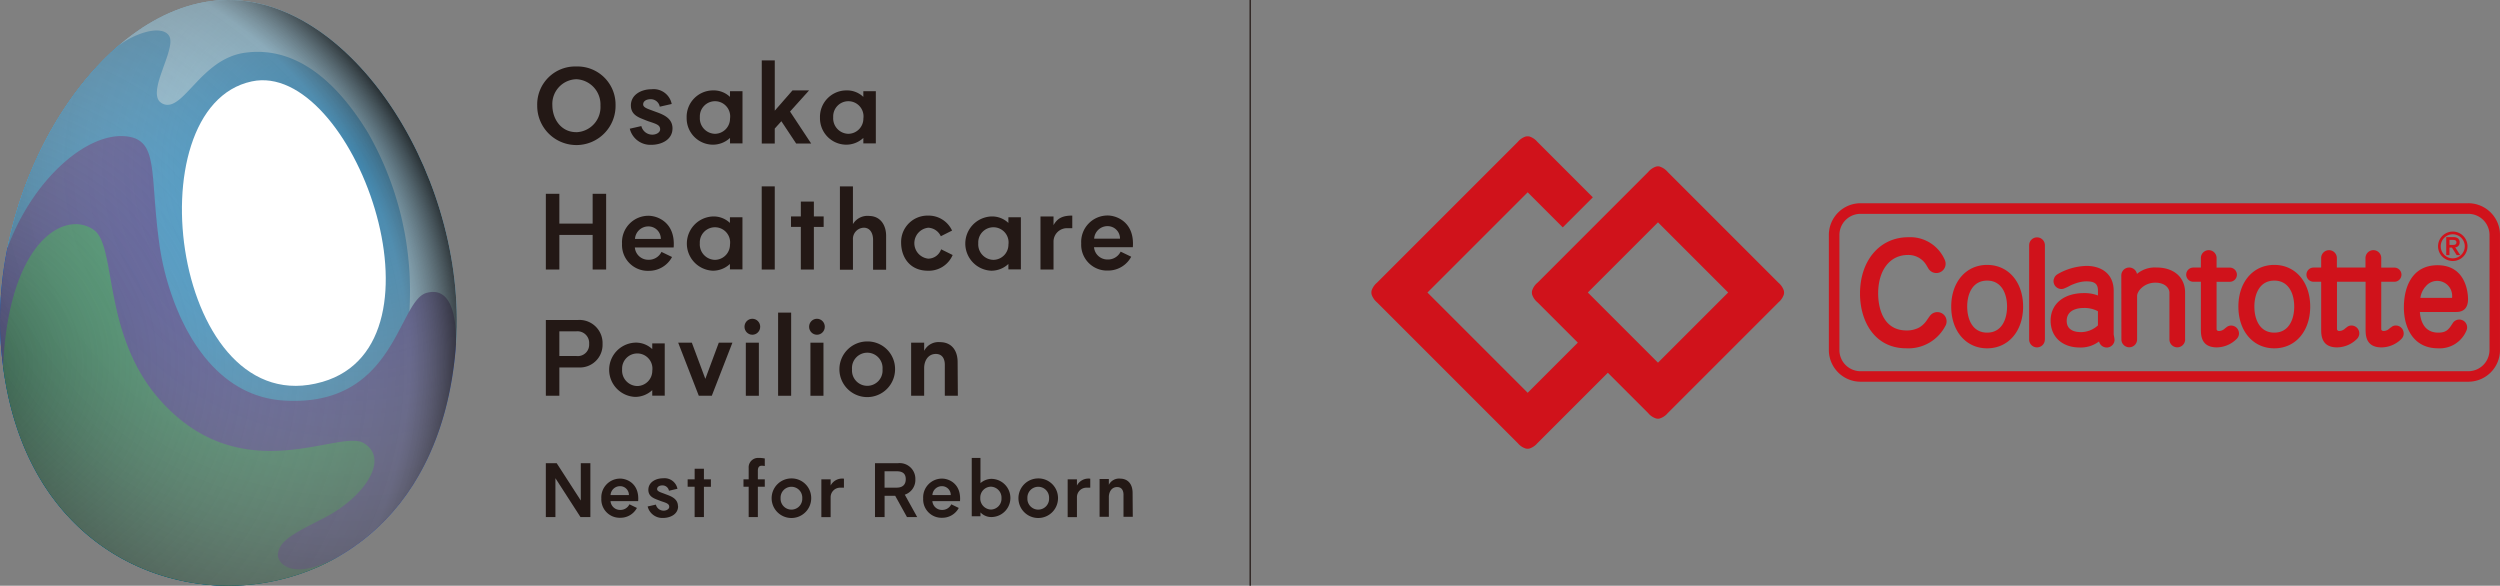 <svg xmlns="http://www.w3.org/2000/svg" xmlns:xlink="http://www.w3.org/1999/xlink" width="437.727" height="102.557" viewBox="0 0 437.727 102.557">
  <rect x="0" y="0" width="437.727" height="102.557" fill="#808080" stroke="none"/>
  <defs>
    <radialGradient id="radial-gradient" cx="0.871" cy="0.283" r="0.87" gradientTransform="translate(-0.363) scale(1.282 1)" gradientUnits="objectBoundingBox">
      <stop offset="0" stop-color="#fff" stop-opacity="0"/>
      <stop offset="0.91" stop-color="#333" stop-opacity="0.8"/>
      <stop offset="1"/>
    </radialGradient>
    <radialGradient id="radial-gradient-2" cx="0.044" cy="0.621" r="0.86" gradientTransform="translate(-0.129) scale(1.282 1)" gradientUnits="objectBoundingBox">
      <stop offset="0" stop-color="#fff" stop-opacity="0"/>
      <stop offset="0.86" stop-color="#878787" stop-opacity="0.471"/>
      <stop offset="1"/>
    </radialGradient>
  </defs>
  <g id="_2025osaka-pavilion_img01" data-name="2025osaka-pavilion_img01" transform="translate(0.004)" style="isolation: isolate">
    <g id="レイヤー_2" data-name="レイヤー 2" transform="translate(-0.004)">
      <g id="レイヤー_1" data-name="レイヤー 1">
        <rect id="長方形_1" data-name="長方形 1" width="0.225" height="102.557" transform="translate(218.785)" fill="#231815"/>
        <g id="グループ_1" data-name="グループ 1" transform="translate(240.122 23.87)">
          <path id="パス_1" data-name="パス 1" d="M361.122,57.034,348.837,69.319,336.552,57.034l12.285-12.285,12.285,12.285M349.207,35a1.243,1.243,0,0,0-.74,0,3.057,3.057,0,0,0-1.343.933L327.74,55.321a3,3,0,0,0-.933,1.351,1.442,1.442,0,0,0,0,.74,2.959,2.959,0,0,0,.933,1.343l7.059,7.059-8.78,8.78L308.469,57.042,326.02,39.491l6.142,6.142,5.266-5.266-9.7-9.7a3.1,3.1,0,0,0-1.351-.933,1.371,1.371,0,0,0-.37-.048,1.414,1.414,0,0,0-.37.048,3.1,3.1,0,0,0-1.351.933l-24.65,24.65a3.1,3.1,0,0,0-.933,1.351,1.414,1.414,0,0,0-.048.37,1.37,1.37,0,0,0,.048.37,3.1,3.1,0,0,0,.933,1.351l24.65,24.65a3.046,3.046,0,0,0,1.351.933,1.442,1.442,0,0,0,.74,0,3.1,3.1,0,0,0,1.351-.933l12.325-12.325,7.059,7.059a3.007,3.007,0,0,0,1.343.933,1.42,1.42,0,0,0,.37.056,1.114,1.114,0,0,0,.37-.056,3,3,0,0,0,1.351-.933l19.384-19.384a3.057,3.057,0,0,0,.933-1.343,1.442,1.442,0,0,0,0-.74,3.1,3.1,0,0,0-.933-1.351L350.549,35.945a3.056,3.056,0,0,0-1.343-.933Z" transform="translate(-298.66 -29.69)" fill="#d0121b"/>
          <path id="パス_2" data-name="パス 2" d="M425.993,55.058c-3.706,0-6.287,3.007-6.287,7.3s2.581,7.308,6.287,7.308,6.3-3,6.3-7.308-2.589-7.3-6.3-7.3m0,11.859c-2.573,0-3.489-2.356-3.489-4.559s.917-4.551,3.489-4.551,3.489,2.356,3.489,4.551S428.574,66.916,425.993,66.916Zm22.295,1.238a1.075,1.075,0,0,0-.008-.161v-.04s-.008-.032-.016-.056v-.04c-.056-.314-.1-.531-.113-.643v-7.6c0-3.232-2.444-4.382-4.727-4.382A10.548,10.548,0,0,0,438.3,56.7a1.394,1.394,0,0,0-.563.659.042.042,0,0,1-.016.032v.016a1.281,1.281,0,0,0-.1.5A1.379,1.379,0,0,0,439,59.278a1.279,1.279,0,0,0,.579-.137,7.829,7.829,0,0,0,1.005-.49,10.865,10.865,0,0,1,1.093-.426,6.229,6.229,0,0,1,1.455-.281c1.576-.048,2.283.322,2.267,1.68v.788a6.648,6.648,0,0,0-2.436-.418c-3.554,0-5.853,1.9-5.853,4.816s2.1,4.711,5.1,4.711a5.3,5.3,0,0,0,3.377-1.061,1.379,1.379,0,0,0,1.343,1.061h.113a1.376,1.376,0,0,0,1.262-1.375Zm-5.974-1.335c-.716,0-2.388-.193-2.388-1.954,0-2.05,2.106-2.267,3.007-2.267a5.015,5.015,0,0,1,2.46.571v2.484a4.443,4.443,0,0,1-3.079,1.174Zm33.96-11.762c-3.706,0-6.287,3-6.287,7.3s2.581,7.308,6.287,7.308,6.287-3,6.287-7.308-2.589-7.3-6.287-7.3Zm0,11.859c-2.573,0-3.489-2.356-3.489-4.559s.917-4.551,3.489-4.551,3.489,2.356,3.489,4.551S478.848,66.916,476.275,66.916Zm32.393-2.291a1.355,1.355,0,0,0-1.182.683c-.691,1.093-1.126,1.608-2.5,1.608-2.734,0-3.136-2.5-3.224-3.618h6.392c1.351,0,2.042-.78,2.042-2.251,0-.595-.121-5.933-5.339-5.933-4.317,0-5.893,3.6-5.893,7.4,0,3.449,1.576,7.147,5.99,7.147a5.066,5.066,0,0,0,4.961-3.1,1.31,1.31,0,0,0,.121-.563A1.367,1.367,0,0,0,508.668,64.625Zm-5.974-5.692a2.608,2.608,0,0,1,4.719,1.536,1.455,1.455,0,0,1-.016.362H501.85a3.864,3.864,0,0,1,.836-1.913ZM436.1,68.1v.024a1.375,1.375,0,1,1-2.75,0V51.616h0a1.379,1.379,0,0,1,2.758,0v.016h0V68.106Zm24.562,0v.016h0a1.375,1.375,0,1,1-2.75,0h0V59.922c0-.708-.659-1.753-2.484-1.753-1.905,0-3.176,1.447-3.176,2.332v7.606h0a1.375,1.375,0,1,1-2.75,0V68.09h0l-.016-11.183h0a1.384,1.384,0,0,1,2.742-.273,4.876,4.876,0,0,1,3.441-1.118c3.031,0,4.985,1.721,4.985,4.39v8.169Zm38.27-1.053a1.356,1.356,0,0,1-.386.957,5,5,0,0,1-3.481,1.5c-2.806,0-2.806-2.171-2.806-3.216V58.008h-5.009v8.273a.358.358,0,0,0,.4.346,1.478,1.478,0,0,0,.981-.394c.161-.129.2-.169.354-.273a1.2,1.2,0,0,1,.8-.289A1.37,1.37,0,0,1,490.763,68a5,5,0,0,1-3.481,1.5c-2.8,0-2.8-2.171-2.8-3.216V58.008h-1.335a1.242,1.242,0,0,1,0-2.484h1.335V53.86h0a1.375,1.375,0,1,1,2.75-.008v1.672h5.009V53.86h0A1.379,1.379,0,1,1,495,53.852v.016h0v1.664h2.348a1.239,1.239,0,0,1,0,2.476H495v8.273c0,.233.193.346.41.346a1.492,1.492,0,0,0,.981-.394,3.559,3.559,0,0,1,.362-.273,1.188,1.188,0,0,1,.8-.289,1.379,1.379,0,0,1,1.375,1.375Zm-28.839,0A1.362,1.362,0,0,1,469.7,68a5,5,0,0,1-3.481,1.5c-2.8,0-2.8-2.171-2.8-3.216V58.008h-1.327a1.242,1.242,0,0,1,0-2.484h1.327V53.852a1.375,1.375,0,1,1,2.75,0v.016h0v1.664h2.315a1.242,1.242,0,0,1,0,2.484h-2.315v8.273c0,.233.193.346.41.346a1.492,1.492,0,0,0,.981-.394c.161-.129.2-.169.354-.273a1.2,1.2,0,0,1,.8-.289,1.379,1.379,0,0,1,1.375,1.375Zm-51.407-1.319a7.294,7.294,0,0,1-6.85,3.932c-5.6,0-8.1-4.808-8.1-9.575,0-5.813,3.473-9.873,8.45-9.873a6.586,6.586,0,0,1,6.4,3.988,1.64,1.64,0,0,1,.137.659,1.623,1.623,0,0,1-3.055.764c-.072-.121-.169-.273-.265-.45a4.971,4.971,0,0,0-.426-.6,3.668,3.668,0,0,0-2.846-1.254c-3.168,0-5.218,2.661-5.218,6.762,0,1.511.362,6.456,4.985,6.456a4.589,4.589,0,0,0,2.171-.5,3.938,3.938,0,0,0,1-.82l.217-.257c.442-.635.539-.788.7-.989.024-.032.056-.064.08-.1,0,0,.008-.016.016-.016a1.616,1.616,0,0,1,2.814,1.085,1.663,1.663,0,0,1-.193.772Zm88.833-16.506a2.577,2.577,0,1,0,2.581,2.573A2.577,2.577,0,0,0,507.518,49.221Zm0,4.687a2.106,2.106,0,1,1,2.106-2.106A2.108,2.108,0,0,1,507.518,53.908Zm.45-1.889-.024-.04h.04a.821.821,0,0,0,.74-.86.883.883,0,0,0-.273-.691,1.306,1.306,0,0,0-.844-.233h-1.23v3.152h.563V52.027h.434s.82,1.294.836,1.319h.619l-.86-1.335Zm-1.021-.458v-.884h.587c.434,0,.627.129.627.426,0,.426-.314.458-.764.458Zm3.312-7.3H403.811A5.554,5.554,0,0,0,398.28,49.8V69.972a5.554,5.554,0,0,0,5.531,5.539H510.259a5.548,5.548,0,0,0,5.531-5.539V49.8A5.548,5.548,0,0,0,510.259,44.26Zm3.69,25.72a3.711,3.711,0,0,1-3.69,3.69H403.819a3.7,3.7,0,0,1-3.69-3.69V49.808a3.7,3.7,0,0,1,3.69-3.69H510.267a3.706,3.706,0,0,1,3.69,3.69V69.98Z" transform="translate(-318.187 -32.546)" fill="#d0121b"/>
        </g>
        <g id="グループ_5" data-name="グループ 5">
          <g id="グループ_3" data-name="グループ 3" transform="translate(94.062 10.572)">
            <path id="パス_3" data-name="パス 3" d="M140.19,74.765v.989a4.133,4.133,0,0,0-3.023-1.134,4.755,4.755,0,0,0,.032,9.5,4.386,4.386,0,0,0,2.991-1.182V83.9h2.187V74.757H140.19Zm.008,4.776a2.664,2.664,0,0,1-2.629,2.677,2.714,2.714,0,0,1-2.653-2.91,2.656,2.656,0,1,1,5.282.233Z" transform="translate(-120.05 -25.199)" fill="#231815"/>
            <path id="パス_4" data-name="パス 4" d="M157.12,19.835v.989A4.133,4.133,0,0,0,154.1,19.69a4.633,4.633,0,0,0-4.567,4.816,4.623,4.623,0,0,0,4.6,4.687,4.386,4.386,0,0,0,2.991-1.182v.957h2.187V19.827H157.12Zm.008,4.776a2.664,2.664,0,0,1-2.629,2.677,2.714,2.714,0,0,1-2.653-2.91,2.656,2.656,0,1,1,5.282.233Z" transform="translate(-123.368 -14.432)" fill="#231815"/>
            <path id="パス_5" data-name="パス 5" d="M157.11,47.285v.989a4.133,4.133,0,0,0-3.023-1.134,4.755,4.755,0,0,0,.032,9.5,4.386,4.386,0,0,0,2.991-1.182v.957H159.3V47.277H157.11Zm.008,4.776a2.664,2.664,0,0,1-2.629,2.677,2.714,2.714,0,0,1-2.653-2.91,2.656,2.656,0,1,1,5.282.233Z" transform="translate(-123.366 -19.812)" fill="#231815"/>
            <path id="パス_6" data-name="パス 6" d="M217.75,47.285v.989a4.133,4.133,0,0,0-3.023-1.134,4.755,4.755,0,0,0,.032,9.5,4.386,4.386,0,0,0,2.991-1.182v.957h2.187V47.277H217.75Zm.008,4.776a2.664,2.664,0,0,1-2.629,2.677,2.714,2.714,0,0,1-2.653-2.91,2.656,2.656,0,1,1,5.282.233Z" transform="translate(-135.252 -19.812)" fill="#231815"/>
            <path id="パス_7" data-name="パス 7" d="M186.16,19.835v.989a4.133,4.133,0,0,0-3.023-1.134,4.633,4.633,0,0,0-4.567,4.816,4.623,4.623,0,0,0,4.6,4.687,4.386,4.386,0,0,0,2.991-1.182v.957h2.187V19.827H186.16Zm.008,4.776a2.664,2.664,0,0,1-2.629,2.677,2.714,2.714,0,0,1-2.653-2.91,2.656,2.656,0,1,1,5.282.233Z" transform="translate(-129.06 -14.432)" fill="#231815"/>
            <path id="パス_8" data-name="パス 8" d="M144.627,26.288c0,2-1.946,2.878-3.722,2.878a3.708,3.708,0,0,1-3.755-2.822l1.8-.41.225-.048a1.967,1.967,0,0,0,1.93,1.5c.667,0,1.359-.37,1.359-.933,0-.756-.659-.941-1.978-1.383-.362-.121-.756-.289-1.118-.434-1.1-.426-2.026-1-2.026-2.372,0-1.849,1.785-2.83,3.626-2.83a3.226,3.226,0,0,1,3.521,2.581l-2.09.474a1.6,1.6,0,0,0-1.608-1.31c-.764,0-1.3.354-1.3.909,0,.378.362.627,1.19.925.273.1.643.241,1.021.378,1.4.5,2.927,1.134,2.927,2.91Z" transform="translate(-120.942 -14.381)" fill="#231815"/>
            <path id="パス_9" data-name="パス 9" d="M176.264,46.5V43.9h-2.283v2.6H172.26v1.833h1.721V55.8h2.283V48.338h1.712V46.5Z" transform="translate(-127.824 -19.177)" fill="#231815"/>
            <path id="パス_10" data-name="パス 10" d="M240.1,46.93a4.626,4.626,0,0,0-4.639,4.888,4.521,4.521,0,0,0,4.711,4.752,4.576,4.576,0,0,0,4.044-2.42l-1.849-.892a2.466,2.466,0,0,1-2.34,1.375,2.347,2.347,0,0,1-2.324-2.155H244.5c.33-4.358-2.8-5.548-4.414-5.548Zm-2.372,4.06a2.335,2.335,0,0,1,2.324-2.195,2.164,2.164,0,0,1,2.2,2.195Z" transform="translate(-140.212 -19.771)" fill="#231815"/>
            <path id="パス_11" data-name="パス 11" d="M140.1,46.99a4.626,4.626,0,0,0-4.639,4.888,4.521,4.521,0,0,0,4.711,4.752,4.576,4.576,0,0,0,4.044-2.42l-1.849-.892a2.466,2.466,0,0,1-2.34,1.375,2.347,2.347,0,0,1-2.324-2.155H144.5c.33-4.358-2.8-5.548-4.414-5.548Zm-2.372,4.06a2.335,2.335,0,0,1,2.324-2.195,2.164,2.164,0,0,1,2.2,2.195Z" transform="translate(-120.61 -19.783)" fill="#231815"/>
            <path id="パス_12" data-name="パス 12" d="M123.84,14.48a6.647,6.647,0,0,0-6.85,6.858,6.859,6.859,0,1,0,13.716-.121,6.661,6.661,0,0,0-6.866-6.737Zm0,11.5c-2.709,0-4.2-2.34-4.2-4.727a4.327,4.327,0,0,1,4.2-4.543,4.423,4.423,0,0,1,4.221,4.631,4.385,4.385,0,0,1-4.221,4.647Z" transform="translate(-116.99 -13.411)" fill="#231815"/>
            <path id="パス_13" data-name="パス 13" d="M121.234,49.412v6.054H118.87V42.2h2.364v5.218h5.829V42.2h2.364V55.466h-2.364V49.412Z" transform="translate(-117.359 -18.844)" fill="#231815"/>
            <path id="パス_14" data-name="パス 14" d="M168.163,55.15H165.88V40.59h2.283Z" transform="translate(-126.573 -18.529)" fill="#231815"/>
            <path id="パス_15" data-name="パス 15" d="M174.541,27.71l-3.7-5.6,3.329-3.7h-2.9l-3.1,3.546V13.15H165.89V27.71h2.275V25.081l1.158-1.278,2.589,3.907Z" transform="translate(-126.575 -13.15)" fill="#231815"/>
            <path id="パス_16" data-name="パス 16" d="M187.991,45.762a2.971,2.971,0,0,0-2.8,1.431V40.6H182.91V55.184h2.283V49.918a1.958,1.958,0,0,1,1.9-2.09c1.158,0,1.624,1.069,1.624,2.106v5.25H191V49.243c0-1.849-.981-3.465-3.007-3.473Z" transform="translate(-129.911 -18.531)" fill="#231815"/>
            <path id="パス_17" data-name="パス 17" d="M228.873,48.63V47.1H226.59V56.4h2.283V51.46a2.352,2.352,0,0,1,2.484-2.3h.8V46.95C230.546,46.95,229.573,47.352,228.873,48.63Z" transform="translate(-138.473 -19.775)" fill="#231815"/>
            <path id="パス_18" data-name="パス 18" d="M203.461,74.51a2.812,2.812,0,0,0-2.758,1.52V74.606H198.42V83.9H200.7V79.053c0-1.278.691-2.476,2.042-2.476,1.11,0,1.576.828,1.576,1.9V83.9H206.6l-.04-5.9c0-1.986-1.021-3.489-3.1-3.489Z" transform="translate(-132.951 -25.177)" fill="#231815"/>
            <ellipse id="楕円形_1" data-name="楕円形 1" cx="1.375" cy="1.399" rx="1.375" ry="1.399" transform="translate(36.292 45.24)" fill="#231815"/>
            <ellipse id="楕円形_2" data-name="楕円形 2" cx="1.375" cy="1.399" rx="1.375" ry="1.399" transform="translate(47.604 45.24)" fill="#231815"/>
            <path id="パス_19" data-name="パス 19" d="M124.546,69.68a4.054,4.054,0,0,1,4.253,4.213,3.969,3.969,0,0,1-4.253,4.1h-3.312v4.961H118.87V69.688h5.676Zm-.354,6.311a1.994,1.994,0,0,0,2.259-2.123,2.046,2.046,0,0,0-2.259-2.195h-2.959v4.317h2.959Z" transform="translate(-117.359 -24.231)" fill="#231815"/>
            <rect id="長方形_2" data-name="長方形 2" width="2.283" height="9.294" transform="translate(36.525 49.429)" fill="#231815"/>
            <path id="パス_20" data-name="パス 20" d="M171.733,82.64H169.45V68.08h2.283Z" transform="translate(-127.273 -23.917)" fill="#231815"/>
            <rect id="長方形_3" data-name="長方形 3" width="2.283" height="9.294" transform="translate(47.837 49.429)" fill="#231815"/>
            <path id="パス_21" data-name="パス 21" d="M154.8,74.63l-2.356,6.335-2.364-6.335H147.69l3.61,9.294h2.275l3.61-9.294Z" transform="translate(-123.008 -25.201)" fill="#231815"/>
            <path id="パス_22" data-name="パス 22" d="M205.269,53.84a4.542,4.542,0,0,1-4.309,2.766c-3.337,0-4.719-2.541-4.719-4.9a4.617,4.617,0,0,1,4.719-4.752,4.518,4.518,0,0,1,4.2,2.621l-1.97.989A2.556,2.556,0,0,0,201,49.073a2.724,2.724,0,0,0,0,5.419,2.41,2.41,0,0,0,2.243-1.64h0l2.018,1Z" transform="translate(-132.524 -19.775)" fill="#231815"/>
            <path id="パス_23" data-name="パス 23" d="M187.684,74.36a4.872,4.872,0,1,0,4.864,4.872A4.812,4.812,0,0,0,187.684,74.36Zm2.669,4.872a2.678,2.678,0,1,1-5.338,0h0a2.678,2.678,0,1,1,5.338-.008h0Z" transform="translate(-129.893 -25.148)" fill="#231815"/>
            <g id="グループ_2" data-name="グループ 2" transform="translate(1.511 69.609)">
              <path id="パス_24" data-name="パス 24" d="M146.37,109.056c0,1.423-1.383,2.05-2.653,2.05a2.647,2.647,0,0,1-2.677-2.01l1.278-.289.161-.04a1.393,1.393,0,0,0,1.375,1.061c.474,0,.965-.265.965-.667,0-.539-.466-.675-1.407-.989-.257-.088-.539-.209-.8-.306-.788-.306-1.447-.708-1.447-1.688,0-1.319,1.27-2.018,2.581-2.018A2.3,2.3,0,0,1,146.258,106l-1.487.338a1.147,1.147,0,0,0-1.142-.933c-.547,0-.933.257-.933.643,0,.273.257.45.844.659.193.072.458.169.724.273.989.354,2.082.812,2.082,2.074Z" transform="translate(-123.216 -100.598)" fill="#231815"/>
              <path id="パス_25" data-name="パス 25" d="M171.505,104.19a3.465,3.465,0,1,0,3.465,3.465A3.43,3.43,0,0,0,171.505,104.19Zm1.9,3.465a1.9,1.9,0,1,1-3.795,0h0a1.9,1.9,0,1,1,3.795-.008h0Z" transform="translate(-128.508 -100.604)" fill="#231815"/>
              <path id="パス_26" data-name="パス 26" d="M225.255,104.19a3.465,3.465,0,1,0,3.465,3.465A3.43,3.43,0,0,0,225.255,104.19Zm1.9,3.465a1.9,1.9,0,1,1-3.795,0h0a1.9,1.9,0,1,1,3.795-.008h0Z" transform="translate(-139.044 -100.604)" fill="#231815"/>
              <path id="パス_27" data-name="パス 27" d="M204.346,104.23a3.29,3.29,0,0,0-3.3,3.481,3.213,3.213,0,0,0,3.353,3.377,3.262,3.262,0,0,0,2.878-1.721l-1.311-.635a1.754,1.754,0,0,1-1.664.981,1.668,1.668,0,0,1-1.648-1.536h4.84c.233-3.1-1.994-3.948-3.144-3.948Zm-1.688,2.886a1.657,1.657,0,0,1,1.648-1.56,1.538,1.538,0,0,1,1.568,1.56H202.65Z" transform="translate(-134.978 -100.612)" fill="#231815"/>
              <path id="パス_28" data-name="パス 28" d="M134.256,104.23a3.29,3.29,0,0,0-3.3,3.481,3.213,3.213,0,0,0,3.353,3.377,3.262,3.262,0,0,0,2.878-1.721l-1.311-.635a1.754,1.754,0,0,1-1.664.981,1.668,1.668,0,0,1-1.648-1.536h4.84c.233-3.1-1.994-3.948-3.144-3.948Zm-1.688,2.886a1.657,1.657,0,0,1,1.648-1.56,1.538,1.538,0,0,1,1.568,1.56H132.56Z" transform="translate(-121.24 -100.612)" fill="#231815"/>
              <path id="パス_29" data-name="パス 29" d="M152.6,103.937V102.08h-1.624v1.857H149.75v1.3h1.222v5.306H152.6V105.24h1.222v-1.3Z" transform="translate(-124.923 -100.191)" fill="#231815"/>
              <path id="パス_30" data-name="パス 30" d="M215.158,103.388a3.083,3.083,0,0,0-2.01.748V99.73H211.62v10.211h1.528v-.675a2.593,2.593,0,0,0,1.97.812,3.342,3.342,0,0,0,.048-6.681Zm1.672,3.369a1.9,1.9,0,0,1-1.849,2.01,1.937,1.937,0,0,1-1.865-2.042,1.893,1.893,0,0,1,1.865-1.962,1.915,1.915,0,0,1,1.849,2h0Z" transform="translate(-137.05 -99.73)" fill="#231815"/>
              <path id="パス_31" data-name="パス 31" d="M243.046,104.23a2,2,0,0,0-1.962,1.085V104.3H239.46v6.617h1.624V107.47c0-.909.49-1.761,1.447-1.761.788,0,1.118.587,1.118,1.351v3.859h1.624l-.032-4.2c0-1.415-.724-2.484-2.2-2.484Z" transform="translate(-142.507 -100.612)" fill="#231815"/>
              <path id="パス_32" data-name="パス 32" d="M234.134,105.448v-1.085H232.51v6.617h1.624v-3.53a1.664,1.664,0,0,1,1.769-1.624h.563V104.25A2.27,2.27,0,0,0,234.134,105.448Z" transform="translate(-141.145 -100.616)" fill="#231815"/>
              <path id="パス_33" data-name="パス 33" d="M180.494,105.448v-1.085H178.87v6.617h1.624v-3.53a1.664,1.664,0,0,1,1.769-1.624h.563V104.25A2.27,2.27,0,0,0,180.494,105.448Z" transform="translate(-130.631 -100.616)" fill="#231815"/>
              <path id="パス_34" data-name="パス 34" d="M124.988,100.87v6.536l-4.221-6.536h-1.9v9.439h1.68V103.5l4.39,6.81h1.729V100.87Z" transform="translate(-118.87 -99.953)" fill="#231815"/>
              <path id="パス_35" data-name="パス 35" d="M161.9,104.39h0Z" transform="translate(-127.304 -100.643)" fill="#231815"/>
              <path id="パス_36" data-name="パス 36" d="M165.094,101.089a4.061,4.061,0,0,1,.547.056V99.826a5.1,5.1,0,0,0-1.11-.1,1.646,1.646,0,0,0-1.712,1.761v1.986h-.909v1.3h.909v5.314h1.608v-5.314h1.214v-1.3h-1.214v-1.5c0-.691.306-.876.675-.884Z" transform="translate(-127.306 -99.73)" fill="#231815"/>
              <path id="パス_37" data-name="パス 37" d="M197.939,110.309l-2.171-3.923a2.71,2.71,0,0,0,1.849-2.7,2.744,2.744,0,0,0-3.031-2.814H190.55v9.439h1.68v-3.731h1.857l2.066,3.731Zm-5.716-8.024h2.106c.981,0,1.608.354,1.608,1.383s-.619,1.487-1.608,1.487h-2.106Z" transform="translate(-132.92 -99.953)" fill="#231815"/>
            </g>
          </g>
          <g id="グループ_4" data-name="グループ 4">
            <path id="パス_38" data-name="パス 38" d="M79.755,61.352c-2.653,29.74-22.624,41.2-39.765,41.2S2.886,91.092.225,61.352C-2.372,32.248,17.663,0,39.99,0S82.352,32.248,79.755,61.352Z" transform="translate(0.004)" fill="#7ecef4"/>
            <path id="パス_39" data-name="パス 39" d="M71.755,53.994A55.712,55.712,0,0,0,64.407,24.52c-6.569-10.773-14-15.091-21.643-13.965S32.1,20.958,28.573,19.5s2.6-9.752.981-12c-1.4-1.954-6.2-.265-8.836,1.841C7.525,20.741-1.576,42.457.225,62.653c2.653,29.74,22.624,41.2,39.765,41.2S70.992,81.129,71.755,54Z" transform="translate(0.004 -1.301)" fill="#0086d1"/>
            <path id="パス_40" data-name="パス 40" d="M1.286,49.264A62.907,62.907,0,0,0,.224,67.16c2.653,29.74,22.624,41.2,39.765,41.2S77.1,96.908,79.755,67.16c.121-1.311.732-11.65-5.057-10.074-5.073,1.375-5.419,20.084-25,18.854-14.3-.9-20.373-17.254-21.78-27.263-1.777-12.639.016-18.556-6.094-19.022-6.77-.515-16.128,7.59-20.534,19.609" transform="translate(0.004 -5.808)" fill="#1d2088"/>
            <path id="パス_41" data-name="パス 41" d="M.66,73.655c3.6,27.713,22.865,38.471,39.468,38.471A38.659,38.659,0,0,0,60.3,106.474c-8.707,5.218-11.77,1.817-11.505,0,.346-2.4,3.128-3.674,8.16-6.263,6.938-3.578,11.489-10.307,6.85-13.065C59.536,84.613,42.66,95.54,28.4,79.894c-10.4-11.409-7.815-27.038-11.762-30C11.747,46.231,1.705,51.385.668,73.647" transform="translate(-0.126 -9.569)" fill="#008442"/>
            <path id="パス_42" data-name="パス 42" d="M79.755,61.352c-2.653,29.74-22.624,41.2-39.765,41.2S2.886,91.092.225,61.352C-2.372,32.248,17.663,0,39.99,0S82.352,32.248,79.755,61.352Z" transform="translate(0.004)" fill="url(#radial-gradient)" style="mix-blend-mode: multiply;isolation: isolate"/>
            <path id="パス_43" data-name="パス 43" d="M79.755,61.352c-2.653,29.74-22.624,41.2-39.765,41.2S2.886,91.092.225,61.352C-2.372,32.248,17.663,0,39.99,0S82.352,32.248,79.755,61.352Z" transform="translate(0.004)" fill="url(#radial-gradient-2)" style="mix-blend-mode: multiply;isolation: isolate"/>
            <path id="パス_44" data-name="パス 44" d="M51.832,17.68c17.623-3.771,35.729,45.811,12.406,52.6C38.2,77.851,30.807,22.183,51.832,17.68Z" transform="translate(-7.762 -3.425)" fill="#fff"/>
          </g>
        </g>
      </g>
    </g>
  </g>
</svg>
